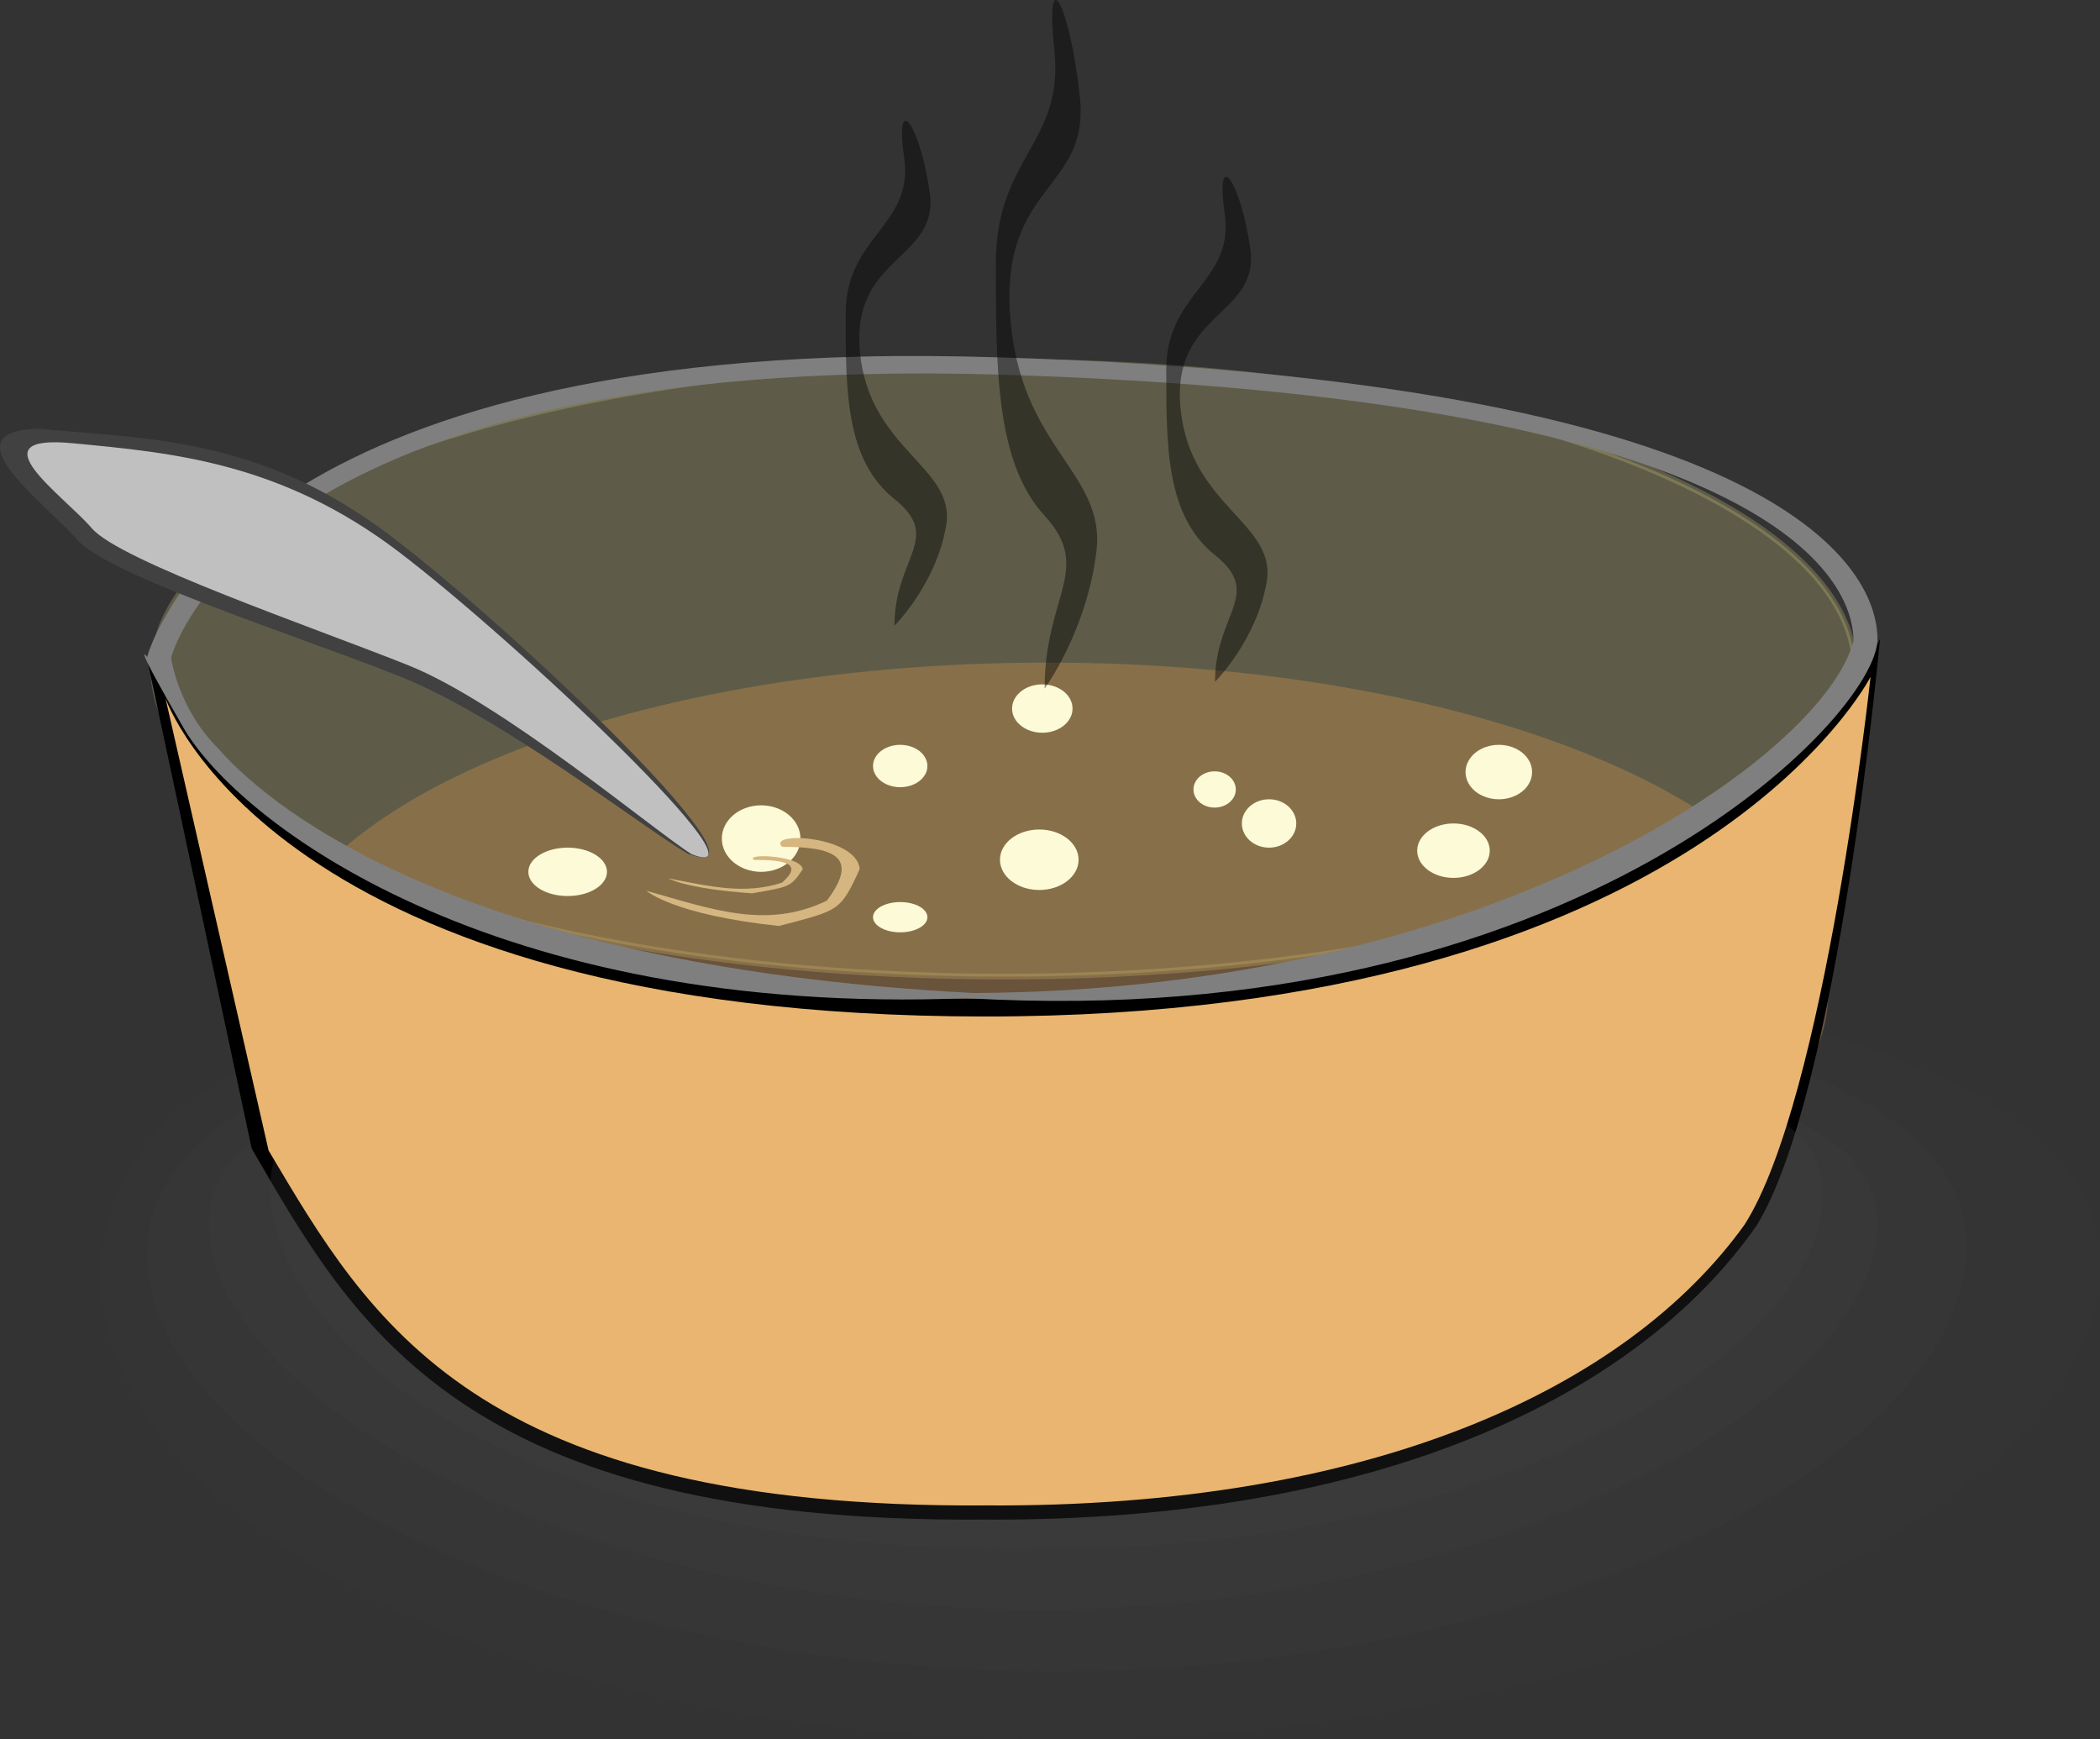 <?xml version="1.0" encoding="UTF-8" standalone="no"?>
<!-- Created with Inkscape (http://www.inkscape.org/) -->
<svg
   xmlns:dc="http://purl.org/dc/elements/1.1/"
   xmlns:cc="http://creativecommons.org/ns#"
   xmlns:rdf="http://www.w3.org/1999/02/22-rdf-syntax-ns#"
   xmlns:svg="http://www.w3.org/2000/svg"
   xmlns="http://www.w3.org/2000/svg"
   xmlns:sodipodi="http://sodipodi.sourceforge.net/DTD/sodipodi-0.dtd"
   xmlns:inkscape="http://www.inkscape.org/namespaces/inkscape"
   height="573.199"
   id="svg2"
   version="1.0"
   width="692.266"
   x="0"
   y="0"
   sodipodi:version="0.32"
   inkscape:version="0.46"
   sodipodi:docname="soup_jarno_vasamaa_.svg"
   inkscape:output_extension="org.inkscape.output.svg.inkscape">
  <rect width="100%" height="100%" fill="#333333" stroke="none"/>
  <sodipodi:namedview
     inkscape:window-height="715"
     inkscape:window-width="641"
     inkscape:pageshadow="2"
     inkscape:pageopacity="0.0"
     guidetolerance="10.0"
     gridtolerance="10.0"
     objecttolerance="10.0"
     borderopacity="1.0"
     bordercolor="#666666"
     pagecolor="#ffffff"
     id="base"
     showgrid="false"
     inkscape:zoom="0.46942014"
     inkscape:cx="372.04724"
     inkscape:cy="526.18109"
     inkscape:window-x="0"
     inkscape:window-y="0"
     inkscape:current-layer="svg2" />
  <defs
     id="defs3">
    <inkscape:perspective
       sodipodi:type="inkscape:persp3d"
       inkscape:vp_x="0 : 526.18109 : 1"
       inkscape:vp_y="0 : 1000 : 0"
       inkscape:vp_z="744.09448 : 526.18109 : 1"
       inkscape:persp3d-origin="372.04724 : 350.78739 : 1"
       id="perspective35" />
  </defs>
  <g
     id="layer1"
     transform="translate(-25.076,-176.392)">
    <g
       id="g2275">
      <path
         d="M 548.677,496.182 C 545.931,518.09 468.523,535.673 373.395,535.673 C 279.214,535.673 202.532,518.419 198.346,496.815 C 97.696,520.582 58.585,548.242 58.585,597.866 C 58.585,672.969 184.491,749.591 374.791,749.591 C 565.092,749.591 717.342,668.489 717.342,593.386 C 717.342,543.338 650.753,519.812 548.677,496.182 z"
         id="path2119"
         style="fill:#414141;fill-opacity:0.151;fill-rule:evenodd;stroke:none;stroke-width:1.87;stroke-linejoin:round;stroke-miterlimit:4;stroke-opacity:1" />
      <path
         d="M 537.406,503.463 C 533.145,529.31 460.323,549.919 370.994,549.919 C 283.041,549.919 211.161,529.937 204.893,504.65 C 125.604,526.583 73.52,547.835 73.52,589.715 C 73.52,656.97 207.847,727.273 373.402,727.273 C 538.958,727.273 673.285,654.73 673.285,587.475 C 673.285,544.817 619.186,525.231 537.406,503.463 z"
         id="path2117"
         style="fill:#414141;fill-opacity:0.195;fill-rule:evenodd;stroke:none;stroke-width:1.87;stroke-linejoin:round;stroke-miterlimit:4;stroke-opacity:1" />
      <path
         d="M 213.003,516.6 C 142.568,535.503 93.951,544.443 93.951,579.987 C 93.951,637.72 217.881,706.934 367.802,706.934 C 517.723,706.934 643.893,637.72 643.893,579.987 C 643.893,544.91 594.088,536.369 525.213,517.392 C 490.975,528.407 434.574,535.673 370.493,535.673 C 304.792,535.673 246.933,528.089 213.003,516.6 z"
         id="path2115"
         style="fill:#414141;fill-opacity:0.254;fill-rule:evenodd;stroke:none;stroke-width:1.87;stroke-linejoin:round;stroke-miterlimit:4;stroke-opacity:1" />
      <path
         d="M 357.143,429.505 C 357.143,451.596 306.615,469.505 244.286,469.505 C 181.956,469.505 131.429,451.596 131.429,429.505 C 131.429,407.414 181.956,389.505 244.286,389.505 C 306.615,389.505 357.143,407.414 357.143,429.505 z"
         id="path1291"
         style="opacity:0.298;fill:#c5bc79;fill-opacity:1;fill-rule:evenodd;stroke:#c5bc79;stroke-width:0.745;stroke-linejoin:round;stroke-miterlimit:4;stroke-opacity:1"
         transform="matrix(2.485,0,0,2.533,-250.969,-690.965)" />
      <path
         d="M 385.714,498.076 C 385.722,521.748 341.588,540.94 287.143,540.94 C 232.698,540.94 188.564,521.748 188.571,498.076 C 188.564,474.405 232.698,455.213 287.143,455.213 C 341.588,455.213 385.722,474.405 385.714,498.076 L 385.714,498.076 z"
         id="path1293"
         style="opacity:0.298;fill:#e7a04a;fill-opacity:1;fill-rule:evenodd;stroke:none;stroke-width:1.841;stroke-linejoin:round;stroke-miterlimit:4;stroke-opacity:1"
         transform="matrix(2.613,0,0,2.533,-380.076,-758.257)" />
      <path
         d="M 73.382,392.789 L 108.046,554.944 C 141.802,613.197 177.35,678.539 349.426,677.268 C 478.356,678.012 564.348,637.17 604.042,580.498 C 631.152,536.947 644.818,387.03 644.818,387.03 C 644.818,387.03 588.351,505.646 348.999,505.646 C 109.648,505.646 73.382,392.789 73.382,392.789 z"
         id="path2105"
         style="fill:#000000;fill-opacity:1;fill-rule:evenodd;stroke:none;stroke-width:1px;stroke-linecap:butt;stroke-linejoin:miter;stroke-opacity:1" />
      <path
         d="M 224.135,516.6 C 157.717,533.945 114.113,535.429 114.113,568.044 C 114.113,621.02 204.092,691.252 374.586,686.772 C 515.958,686.772 625.971,623.26 625.972,570.284 C 625.972,538.097 583.487,534.74 518.54,517.327 C 486.255,527.434 433.07,534.102 372.643,534.102 C 310.689,534.102 256.13,527.143 224.135,516.6 z"
         id="path2193"
         style="fill:#414141;fill-opacity:0.254;fill-rule:evenodd;stroke:none;stroke-width:1.87;stroke-linejoin:round;stroke-miterlimit:4;stroke-opacity:1" />
      <path
         d="M 79.611,406.484 L 113.615,555.61 C 146.728,611.321 181.601,673.813 350.404,672.597 C 476.881,673.309 561.237,634.249 600.176,580.049 C 626.771,538.397 641.704,399.487 641.704,399.487 C 641.704,399.487 584.783,511.44 349.985,511.44 C 115.186,511.44 79.611,406.484 79.611,406.484 z"
         id="path1295"
         style="fill:#e9b570;fill-opacity:1;fill-rule:evenodd;stroke:none;stroke-width:1px;stroke-linecap:butt;stroke-linejoin:miter;stroke-opacity:1" />
      <path
         d="M 308.786,293.935 C 96.331,299.256 73.587,392.948 73.587,392.948 C 73.587,392.948 67.618,385.185 85.505,416.182 C 103.392,447.179 186.904,511.667 343.915,505.41 C 544.65,517.089 643.983,412.286 643.983,387.101 C 643.983,361.917 608.249,301.915 353.852,294.166 C 337.952,293.682 322.949,293.581 308.786,293.935 z M 310.127,299.705 C 323.899,299.37 338.472,299.402 353.931,299.859 C 601.279,307.181 636.09,363.921 636.09,387.717 C 626.153,425.463 517.855,502.891 345.981,503.703 C 170.132,494.55 110.474,438.491 97.057,423.154 C 83.64,409.809 81.48,393.179 81.48,393.179 C 81.48,393.179 103.559,304.733 310.127,299.705 z"
         id="path2056"
         style="fill:#7f7f7f;fill-opacity:1;fill-rule:evenodd;stroke:none;stroke-width:1px;stroke-linecap:butt;stroke-linejoin:miter;stroke-opacity:1" />
      <path
         d="M 215.617,451.545 C 215.617,453.935 213.327,455.873 210.502,455.873 C 207.677,455.873 205.387,453.935 205.387,451.545 C 205.387,449.155 207.677,447.217 210.502,447.217 C 213.327,447.217 215.617,449.155 215.617,451.545 z"
         id="path2063"
         style="fill:#fdfad7;fill-opacity:1;fill-rule:evenodd;stroke:none;stroke-width:1.87;stroke-linejoin:round;stroke-miterlimit:4;stroke-opacity:1"
         transform="matrix(2.533,0,0,2.533,-257.218,-690.965)" />
      <path
         d="M 251.816,454.299 C 251.816,456.472 249.526,458.234 246.701,458.234 C 243.876,458.234 241.586,456.472 241.586,454.299 C 241.586,452.126 243.876,450.365 246.701,450.365 C 249.526,450.365 251.816,452.126 251.816,454.299 L 251.816,454.299 z"
         id="path2065"
         style="fill:#fdfad7;fill-opacity:1;fill-rule:evenodd;stroke:none;stroke-width:1.87;stroke-linejoin:round;stroke-miterlimit:4;stroke-opacity:1"
         transform="matrix(2.533,0,0,2.533,-257.218,-690.965)" />
      <path
         d="M 232.143,461.775 C 232.144,462.478 231.47,463.129 230.373,463.481 C 229.277,463.833 227.926,463.833 226.83,463.481 C 225.734,463.129 225.059,462.478 225.061,461.775 C 225.059,461.072 225.734,460.421 226.83,460.069 C 227.926,459.717 229.277,459.717 230.373,460.069 C 231.47,460.421 232.144,461.072 232.143,461.775 z"
         id="path2067"
         style="fill:#fdfad7;fill-opacity:1;fill-rule:evenodd;stroke:none;stroke-width:1.87;stroke-linejoin:round;stroke-miterlimit:4;stroke-opacity:1"
         transform="matrix(2.533,0,0,2.533,-257.218,-690.965)" />
      <path
         d="M 280.145,449.578 C 280.145,451.316 278.56,452.725 276.604,452.725 C 274.648,452.725 273.063,451.316 273.063,449.578 C 273.063,447.839 274.648,446.43 276.604,446.43 C 278.56,446.43 280.145,447.839 280.145,449.578 z"
         id="path2069"
         style="fill:#fdfad7;fill-opacity:1;fill-rule:evenodd;stroke:none;stroke-width:1.87;stroke-linejoin:round;stroke-miterlimit:4;stroke-opacity:1"
         transform="matrix(2.533,0,0,2.533,-257.218,-690.965)" />
      <path
         d="M 272.276,464.136 C 272.276,465.222 271.043,466.103 269.522,466.103 C 268.001,466.103 266.768,465.222 266.768,464.136 C 266.768,463.049 268.001,462.168 269.522,462.168 C 271.043,462.168 272.276,463.049 272.276,464.136 z"
         id="path2071"
         style="fill:#fdfad7;fill-opacity:1;fill-rule:evenodd;stroke:none;stroke-width:1.87;stroke-linejoin:round;stroke-miterlimit:4;stroke-opacity:1"
         transform="matrix(2.533,0,0,3.036,-257.218,-972.505)" />
      <path
         d="M 190.436,455.873 C 190.436,457.612 188.146,459.021 185.321,459.021 C 182.496,459.021 180.206,457.612 180.206,455.873 C 180.206,454.135 182.496,452.725 185.321,452.725 C 188.146,452.725 190.436,454.135 190.436,455.873 L 190.436,455.873 z"
         id="path2073"
         style="fill:#fdfad7;fill-opacity:1;fill-rule:evenodd;stroke:none;stroke-width:1.87;stroke-linejoin:round;stroke-miterlimit:4;stroke-opacity:1"
         transform="matrix(2.533,0,0,2.533,-257.218,-690.965)" />
      <path
         d="M 305.327,453.119 C 305.327,455.075 303.213,456.66 300.605,456.66 C 297.998,456.66 295.884,455.075 295.884,453.119 C 295.884,451.163 297.998,449.578 300.605,449.578 C 303.213,449.578 305.327,451.163 305.327,453.119 z"
         id="path2075"
         style="fill:#fdfad7;fill-opacity:1;fill-rule:evenodd;stroke:none;stroke-width:1.87;stroke-linejoin:round;stroke-miterlimit:4;stroke-opacity:1"
         transform="matrix(2.533,0,0,2.533,-257.218,-690.965)" />
      <path
         d="M 251.029,434.626 C 251.029,436.365 249.267,437.774 247.094,437.774 C 244.921,437.774 243.16,436.365 243.16,434.626 C 243.16,432.888 244.921,431.478 247.094,431.478 C 249.267,431.478 251.029,432.888 251.029,434.626 z"
         id="path2077"
         style="fill:#fdfad7;fill-opacity:1;fill-rule:evenodd;stroke:none;stroke-width:1.87;stroke-linejoin:round;stroke-miterlimit:4;stroke-opacity:1"
         transform="matrix(2.533,0,0,2.533,-257.218,-690.965)" />
      <path
         d="M 232.143,442.102 C 232.144,443.087 231.47,443.997 230.373,444.49 C 229.277,444.982 227.926,444.982 226.83,444.49 C 225.734,443.997 225.059,443.087 225.061,442.102 C 225.059,441.117 225.734,440.207 226.83,439.714 C 227.926,439.221 229.277,439.221 230.373,439.714 C 231.47,440.207 232.144,441.117 232.143,442.102 L 232.143,442.102 z"
         id="path2081"
         style="fill:#fdfad7;fill-opacity:1;fill-rule:evenodd;stroke:none;stroke-width:1.87;stroke-linejoin:round;stroke-miterlimit:4;stroke-opacity:1"
         transform="matrix(2.533,0,0,2.533,-257.218,-690.965)" />
      <path
         d="M 310.835,442.889 C 310.837,444.155 310.012,445.325 308.673,445.959 C 307.333,446.592 305.682,446.592 304.342,445.959 C 303.002,445.325 302.178,444.155 302.179,442.889 C 302.178,441.623 303.002,440.452 304.342,439.819 C 305.682,439.186 307.333,439.186 308.673,439.819 C 310.012,440.452 310.837,441.623 310.835,442.889 z"
         id="path2085"
         style="fill:#fdfad7;fill-opacity:1;fill-rule:evenodd;stroke:none;stroke-width:1.87;stroke-linejoin:round;stroke-miterlimit:4;stroke-opacity:1"
         transform="matrix(2.533,0,0,2.533,-257.218,-690.965)" />
      <path
         d="M 252.005,457.88 C 237.672,449.763 190.709,412.762 156.599,399.228 C 122.49,385.695 60.704,366.081 50.471,354.239 C 40.238,342.397 7.326,318.726 37.545,317.684 C 73.36,321.068 110.551,320.382 153.188,352.524 C 195.826,384.666 283.91,469.382 252.005,457.88 z"
         id="path2113"
         style="fill:#414141;fill-opacity:1;fill-rule:evenodd;stroke:none;stroke-width:1px;stroke-linecap:butt;stroke-linejoin:miter;stroke-opacity:1" />
      <path
         d="M 253.088,457.956 C 240.631,450.171 190.805,408.13 159.664,395.673 C 128.522,383.217 64.682,361.418 55.34,350.518 C 45.997,339.619 16.413,319.377 49.112,322.491 C 81.81,325.605 117.623,328.719 156.549,358.304 C 195.476,387.888 281.115,468.856 253.088,457.956 z"
         id="path2107"
         style="fill:#c0c0c0;fill-opacity:1;fill-rule:evenodd;stroke:none;stroke-width:1px;stroke-linecap:butt;stroke-linejoin:miter;stroke-opacity:1" />
      <path
         d="M 245.494,465.944 C 259.281,468.567 270.479,471.339 282.877,467.33 C 289.893,461.102 284.125,459.824 273.602,459.824 C 270.385,457.605 289.124,458.287 289.696,462.917 C 285.653,468.912 285.316,468.65 272.973,470.848 C 251.018,469.291 245.494,465.944 245.494,465.944 z"
         id="path2109"
         style="fill:#d6b680;fill-opacity:1;fill-rule:evenodd;stroke:none;stroke-width:1px;stroke-linecap:butt;stroke-linejoin:miter;stroke-opacity:1" />
      <path
         d="M 238.154,469.997 C 260.086,476.203 277.901,482.764 297.625,473.277 C 308.785,458.54 299.61,455.516 282.869,455.516 C 277.752,450.265 307.562,451.88 308.472,462.835 C 302.041,477.021 301.504,476.4 281.87,481.602 C 246.942,477.917 238.154,469.997 238.154,469.997 z"
         id="path2111"
         style="fill:#d6b680;fill-opacity:1;fill-rule:evenodd;stroke:none;stroke-width:1px;stroke-linecap:butt;stroke-linejoin:miter;stroke-opacity:1" />
      <path
         d="M 319.922,382.667 C 319.922,360.171 335.991,353.743 319.922,340.888 C 303.853,328.033 303.853,305.537 303.853,279.827 C 303.853,254.116 326.35,250.903 323.136,228.406 C 319.922,205.91 328.343,217.287 331.557,239.783 C 334.771,262.28 305.366,260.544 308.579,292.682 C 311.793,324.819 340.202,330.284 336.988,349.567 C 333.774,368.85 319.922,382.667 319.922,382.667 z"
         id="path2159"
         style="fill:#000000;fill-opacity:0.432;fill-rule:evenodd;stroke:none;stroke-width:1px;stroke-linecap:butt;stroke-linejoin:miter;stroke-opacity:1" />
      <path
         d="M 369.435,403.359 C 369.435,372.689 385.504,363.926 369.435,346.401 C 353.366,328.875 353.366,298.206 353.366,263.154 C 353.366,228.103 375.862,223.722 372.649,193.052 C 369.435,162.383 377.856,177.893 381.07,208.563 C 384.283,239.233 354.878,236.866 358.092,280.68 C 361.306,324.494 389.714,331.945 386.5,358.233 C 383.287,384.521 369.435,403.359 369.435,403.359 z"
         id="path2161"
         style="fill:#000000;fill-opacity:0.432;fill-rule:evenodd;stroke:none;stroke-width:1px;stroke-linecap:butt;stroke-linejoin:miter;stroke-opacity:1" />
      <path
         d="M 425.598,401.142 C 425.598,378.646 441.667,372.218 425.598,359.363 C 409.53,346.508 409.53,324.012 409.53,298.301 C 409.53,272.591 432.026,269.377 428.812,246.881 C 425.598,224.385 434.019,235.762 437.233,258.258 C 440.447,280.755 411.042,279.019 414.256,311.156 C 417.469,343.294 445.878,348.759 442.664,368.042 C 439.45,387.324 425.598,401.142 425.598,401.142 z"
         id="path2163"
         style="fill:#000000;fill-opacity:0.432;fill-rule:evenodd;stroke:none;stroke-width:1px;stroke-linecap:butt;stroke-linejoin:miter;stroke-opacity:1" />
    </g>
  </g>
</svg>
